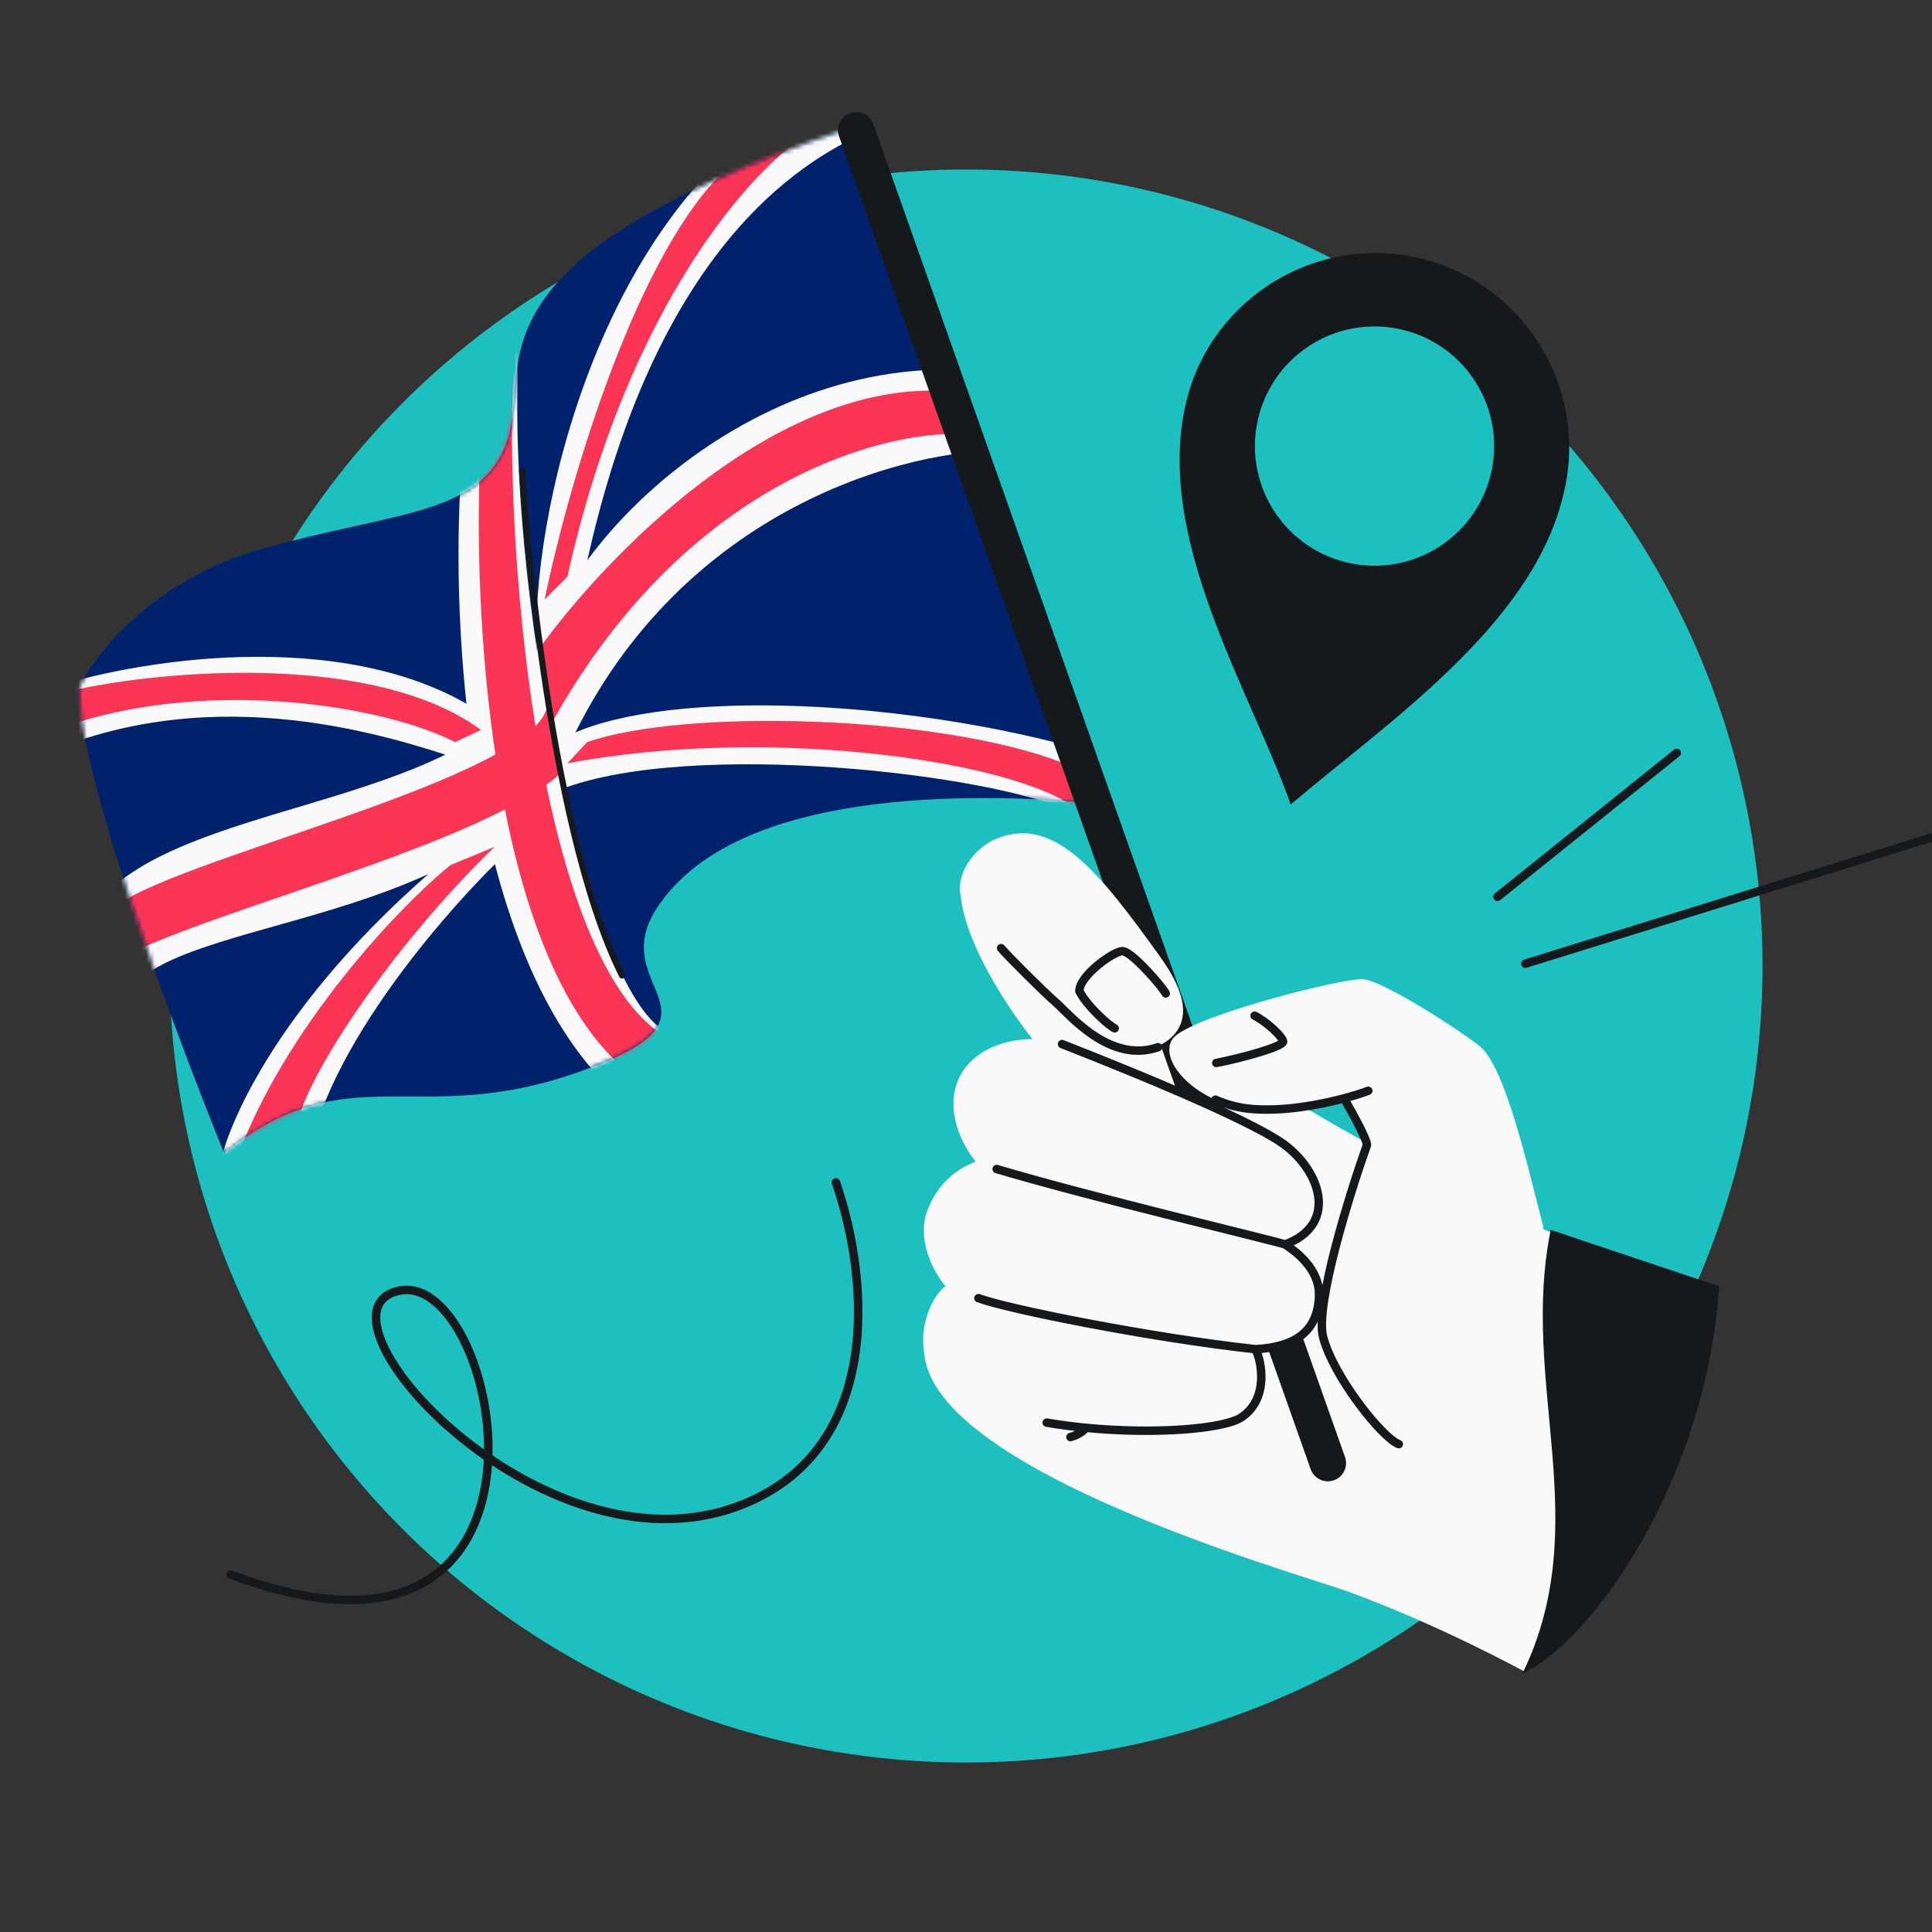 <svg width="456" height="456" viewBox="0 0 456 456" fill="none" xmlns="http://www.w3.org/2000/svg">
<rect x="0" y="0" width="456" height="456" fill="#333333" stroke="none"/>
<g clip-path="url(#clip0_3669_1393)">
<circle cx="228" cy="228" r="188" fill="#1EBFBF"/>
<path d="M257.091 189.461L199.509 30.582C106.936 62.108 125.777 86.288 119.71 104.06C113.643 121.831 93.235 120.622 61.609 129.609C36.309 136.798 22.597 154.115 18.904 161.874C17.281 179.154 40.873 242.557 52.871 272.098C82.615 248.478 98.051 266.631 136.522 253.046C174.994 239.46 142.65 233.55 154.959 214.461C173.705 185.391 231.373 187.295 257.091 189.461Z" fill="#00226D"/>
<mask id="mask0_3669_1393" style="mask-type:alpha" maskUnits="userSpaceOnUse" x="18" y="30" width="240" height="243">
<path d="M257.091 189.461L199.509 30.582C106.936 62.108 125.777 86.288 119.71 104.06C113.643 121.831 93.235 120.622 61.609 129.609C36.309 136.798 22.597 154.115 18.904 161.874C17.281 179.154 40.873 242.557 52.871 272.098C82.615 248.478 98.051 266.631 136.522 253.046C174.994 239.46 142.651 233.55 154.959 214.461C173.705 185.391 231.373 187.295 257.091 189.461Z" fill="#FA3556"/>
</mask>
<g mask="url(#mask0_3669_1393)">
<path d="M127.122 160.105C107.414 191.28 41.124 188.771 22.133 214.213C20.221 231.293 21.559 255.85 29.299 236.07C37.039 216.291 108.847 219.946 132.139 180.888C156.791 122.123 210.97 106.715 234.978 106.357L228.528 87.365C171.913 84.14 126.405 135.859 127.122 160.105Z" fill="#F9F9F9"/>
<path d="M144.68 257.57C109.994 224.891 106.339 146.728 108.847 111.731C112.789 84.379 122.679 35.623 122.105 93.815C121.532 152.007 141.097 242.162 159.73 244.312L144.68 257.57Z" fill="#F9F9F9"/>
<path d="M112.789 196.655C68.643 231.054 53.546 264.259 51.515 276.561C57.726 289.341 70.507 307.807 71.94 279.428C73.373 251.048 105.264 214.571 121.03 199.879L136.797 141.114C151.703 63.429 185.41 40.066 203.087 31.825C217.062 16.417 243.288 -4.806 190.904 22.508C140.738 48.666 124.853 124.392 126.764 153.655C122.105 167.152 112.789 194.648 112.789 196.655Z" fill="#F9F9F9"/>
<path d="M115.297 169.422C84.625 147.636 34.674 155.328 13.533 161.897L11.024 177.663C51.515 160.464 91.887 173.722 109.206 179.455L115.297 169.422Z" fill="#F9F9F9"/>
<path d="M252.894 176.23C210.253 164.764 154.594 162.494 132.497 174.438V186.263C163.313 174.438 234.261 182.68 252.894 191.638C261.731 195.887 256.836 184.113 252.894 176.23Z" fill="#F9F9F9"/>
<path d="M26.074 214.929C37.899 203.104 127.265 183.97 129.272 166.197L127.122 153.297C142.052 132.514 182.734 88.942 224.587 92.382V102.415C205.306 102.654 160.811 115.315 129.912 171.213L132.139 182.68C112.789 200.238 39.691 217.437 26.074 227.829C26.074 227.829 17.833 218.99 26.074 214.929Z" fill="#FA3556"/>
<path d="M146.83 251.837C116.157 224.604 112.072 147.683 113.147 112.806L121.389 82.707C118.522 126.423 126.405 222.812 155.43 243.595L146.83 251.837Z" fill="#FA3556"/>
<path d="M170.121 41.141C148.908 62.641 133.572 116.987 128.555 141.473L133.93 136.098C148.263 71.599 177.885 39.469 190.904 31.467L170.121 41.141Z" fill="#FA3556"/>
<path d="M138.588 175.155L133.93 180.172C183.021 170.855 243.936 180.172 255.761 192.355L251.103 180.172C222.078 168.705 161.521 167.153 138.588 175.155Z" fill="#FA3556"/>
<path d="M113.506 172.289C88.279 153.656 37.421 158.314 17.116 162.972V170.855C50.44 160.105 90.573 166.555 107.414 175.155L113.506 172.289Z" fill="#FA3556"/>
<path d="M55.815 273.695C67.282 242.162 94.873 213.377 106.339 204.18L116.73 199.88C91.648 224.246 73.134 253.39 70.506 264.02L55.815 273.695Z" fill="#FA3556"/>
<path d="M123.239 111.015C123.247 113.302 128.656 194.073 146.808 230.241" stroke="#16191C" stroke-width="1.433" stroke-linecap="round" stroke-linejoin="round"/>
</g>
<path d="M359.644 394.447C359.644 394.447 339.76 383.526 318.143 375.644C306.057 371.238 210.322 344.54 218.645 314.635C237.08 291.301 275.683 245.482 281.716 246.958C289.258 248.803 326.098 274.519 360.823 288.736C395.327 302.862 401.933 304.21 401.933 304.21L359.644 394.447Z" fill="#F9F9F9"/>
<path d="M250.727 253.782C232.641 233.421 225.591 215.466 226.939 208.861C241.117 201.149 279.926 242.646 283.6 247.478C287.275 252.31 273.335 279.232 250.727 253.782Z" fill="#F9F9F9"/>
<path d="M313.402 345.328L202.088 30.75" stroke="#16191C" stroke-width="8.6" stroke-linecap="round"/>
<path d="M349.286 246.961C355.331 251.807 360.813 276.328 364.135 289.054C367.018 299.557 334.135 342.371 330.142 340.851C326.149 339.33 314.651 324.822 312.273 315.517C310.369 308.073 318.387 282.238 322.633 270.251C322.666 268.924 319.034 262.359 317.214 259.242C311.316 260.816 302.999 262.35 295.577 261.761C282.563 260.73 273.099 250.302 276.781 245.177C280.464 240.052 316.967 230.755 321.7 231.109C326.433 231.462 344.403 243.048 349.286 246.961Z" fill="#F9F9F9"/>
<path d="M322.948 257.456C321.574 257.966 319.59 258.607 317.214 259.241M317.214 259.241C311.316 260.815 302.999 262.349 295.577 261.761C292.416 261.51 289.464 260.705 286.859 259.556M317.214 259.241C319.034 262.358 322.666 268.924 322.633 270.251C318.387 282.237 310.369 308.072 312.273 315.516C314.652 324.821 326.149 339.329 330.142 340.85M287.073 250.883C293.266 249.691 303.007 246.96 302.845 245.818C302.683 244.676 299.163 241.302 296.12 239.725" stroke="#16191C" stroke-width="2" stroke-linecap="round" stroke-linejoin="round"/>
<path d="M226.649 210.988C225.818 206.226 229.761 200.158 235.269 197.924C248.901 192.392 259.493 205.869 273.705 225.66C276.775 229.935 283.775 240.37 274.862 246.078C265.95 251.786 254.244 240.956 249.02 236.433C245.074 233.016 228.062 219.083 226.649 210.988Z" fill="#F9F9F9"/>
<path d="M275.148 234.468C274.241 232.785 267.094 224.55 264.962 224.497C262.829 224.445 254.622 230.406 254.771 233.966C256.81 237.81 261.918 242.203 263.091 242.706M236.292 223.792C238.135 225.97 246.445 234.204 249.02 236.433C252.333 239.302 261.852 251.12 273.319 247.178" stroke="#16191C" stroke-width="2" stroke-linecap="round" stroke-linejoin="round"/>
<path d="M227.033 253.199C222.09 261.375 227.543 270.993 230.311 274.143C228.872 274.819 222.179 277.025 218.883 285.716C216.436 292.169 219.806 299.569 223.184 303.603C220.537 305.198 217.051 311.987 218.067 318.888C221.125 339.667 284.387 340.401 293.076 334.485C299.586 330.053 297.753 321.086 296.316 318.443C305.574 317.96 311.117 314.303 311.327 305.773C311.487 299.289 305.425 295.117 303.326 293.721C315.29 289.274 312.258 277.582 303.892 270.738C295.525 263.894 255.996 248.553 250.671 246.431C244.332 243.904 231.916 245.121 227.033 253.199Z" fill="#F9F9F9"/>
<path d="M250.671 246.431C255.996 248.554 295.525 263.894 303.891 270.738C312.258 277.583 315.29 289.275 303.326 293.722M303.326 293.722C305.425 295.117 311.487 299.289 311.327 305.773C311.117 314.303 305.574 317.96 296.316 318.443M303.326 293.722C301.07 292.908 257.84 282.645 235.246 275.925M296.316 318.443C297.752 321.087 299.586 330.054 293.076 334.486C288.966 337.284 272.648 338.594 256.266 336.999M296.316 318.443C271.252 315.693 237.752 308.941 230.939 306.403M247.049 335.774C250.069 336.293 253.169 336.698 256.266 336.999M252.656 339.181C253.531 338.953 255.478 338.198 256.266 336.999" stroke="#16191C" stroke-width="2" stroke-linecap="round" stroke-linejoin="round"/>
<path d="M405.741 303.592C402.685 350.697 374.492 388.411 359.395 394.915C376.516 359.364 358.66 326.721 366.001 290.286L405.741 303.592Z" fill="#16191C"/>
<path d="M395.762 177.708L353.448 211.673M360.035 227.453L455.988 197.64" stroke="#16191C" stroke-width="2" stroke-linecap="round" stroke-linejoin="round"/>
<path fill-rule="evenodd" clip-rule="evenodd" d="M304.647 189.882C295.087 162.81 272.146 126.713 280.046 94.604C286.07 70.126 311.023 55.026 335.498 61.047C359.974 67.068 375.071 92.022 369.048 116.499C361.883 147.579 327.135 170.694 304.647 189.882Z" fill="#16191C"/>
<ellipse cx="28.234" cy="28.237" rx="28.234" ry="28.237" transform="matrix(-0.971 -0.239 -0.239 0.971 358.592 84.619)" fill="#1EBFBF"/>
<path d="M197.298 279.077C205.586 303.111 208.077 343.063 173.982 355.576C127.338 372.694 70.924 309.738 94.136 304.653C118.365 299.346 138.557 403.269 54.445 371.627" stroke="#16191C" stroke-width="2" stroke-linecap="round" stroke-linejoin="round"/>
</g>
<defs>
<clipPath id="clip0_3669_1393">
<rect width="456" height="456" fill="white"/>
</clipPath>
</defs>
</svg>
